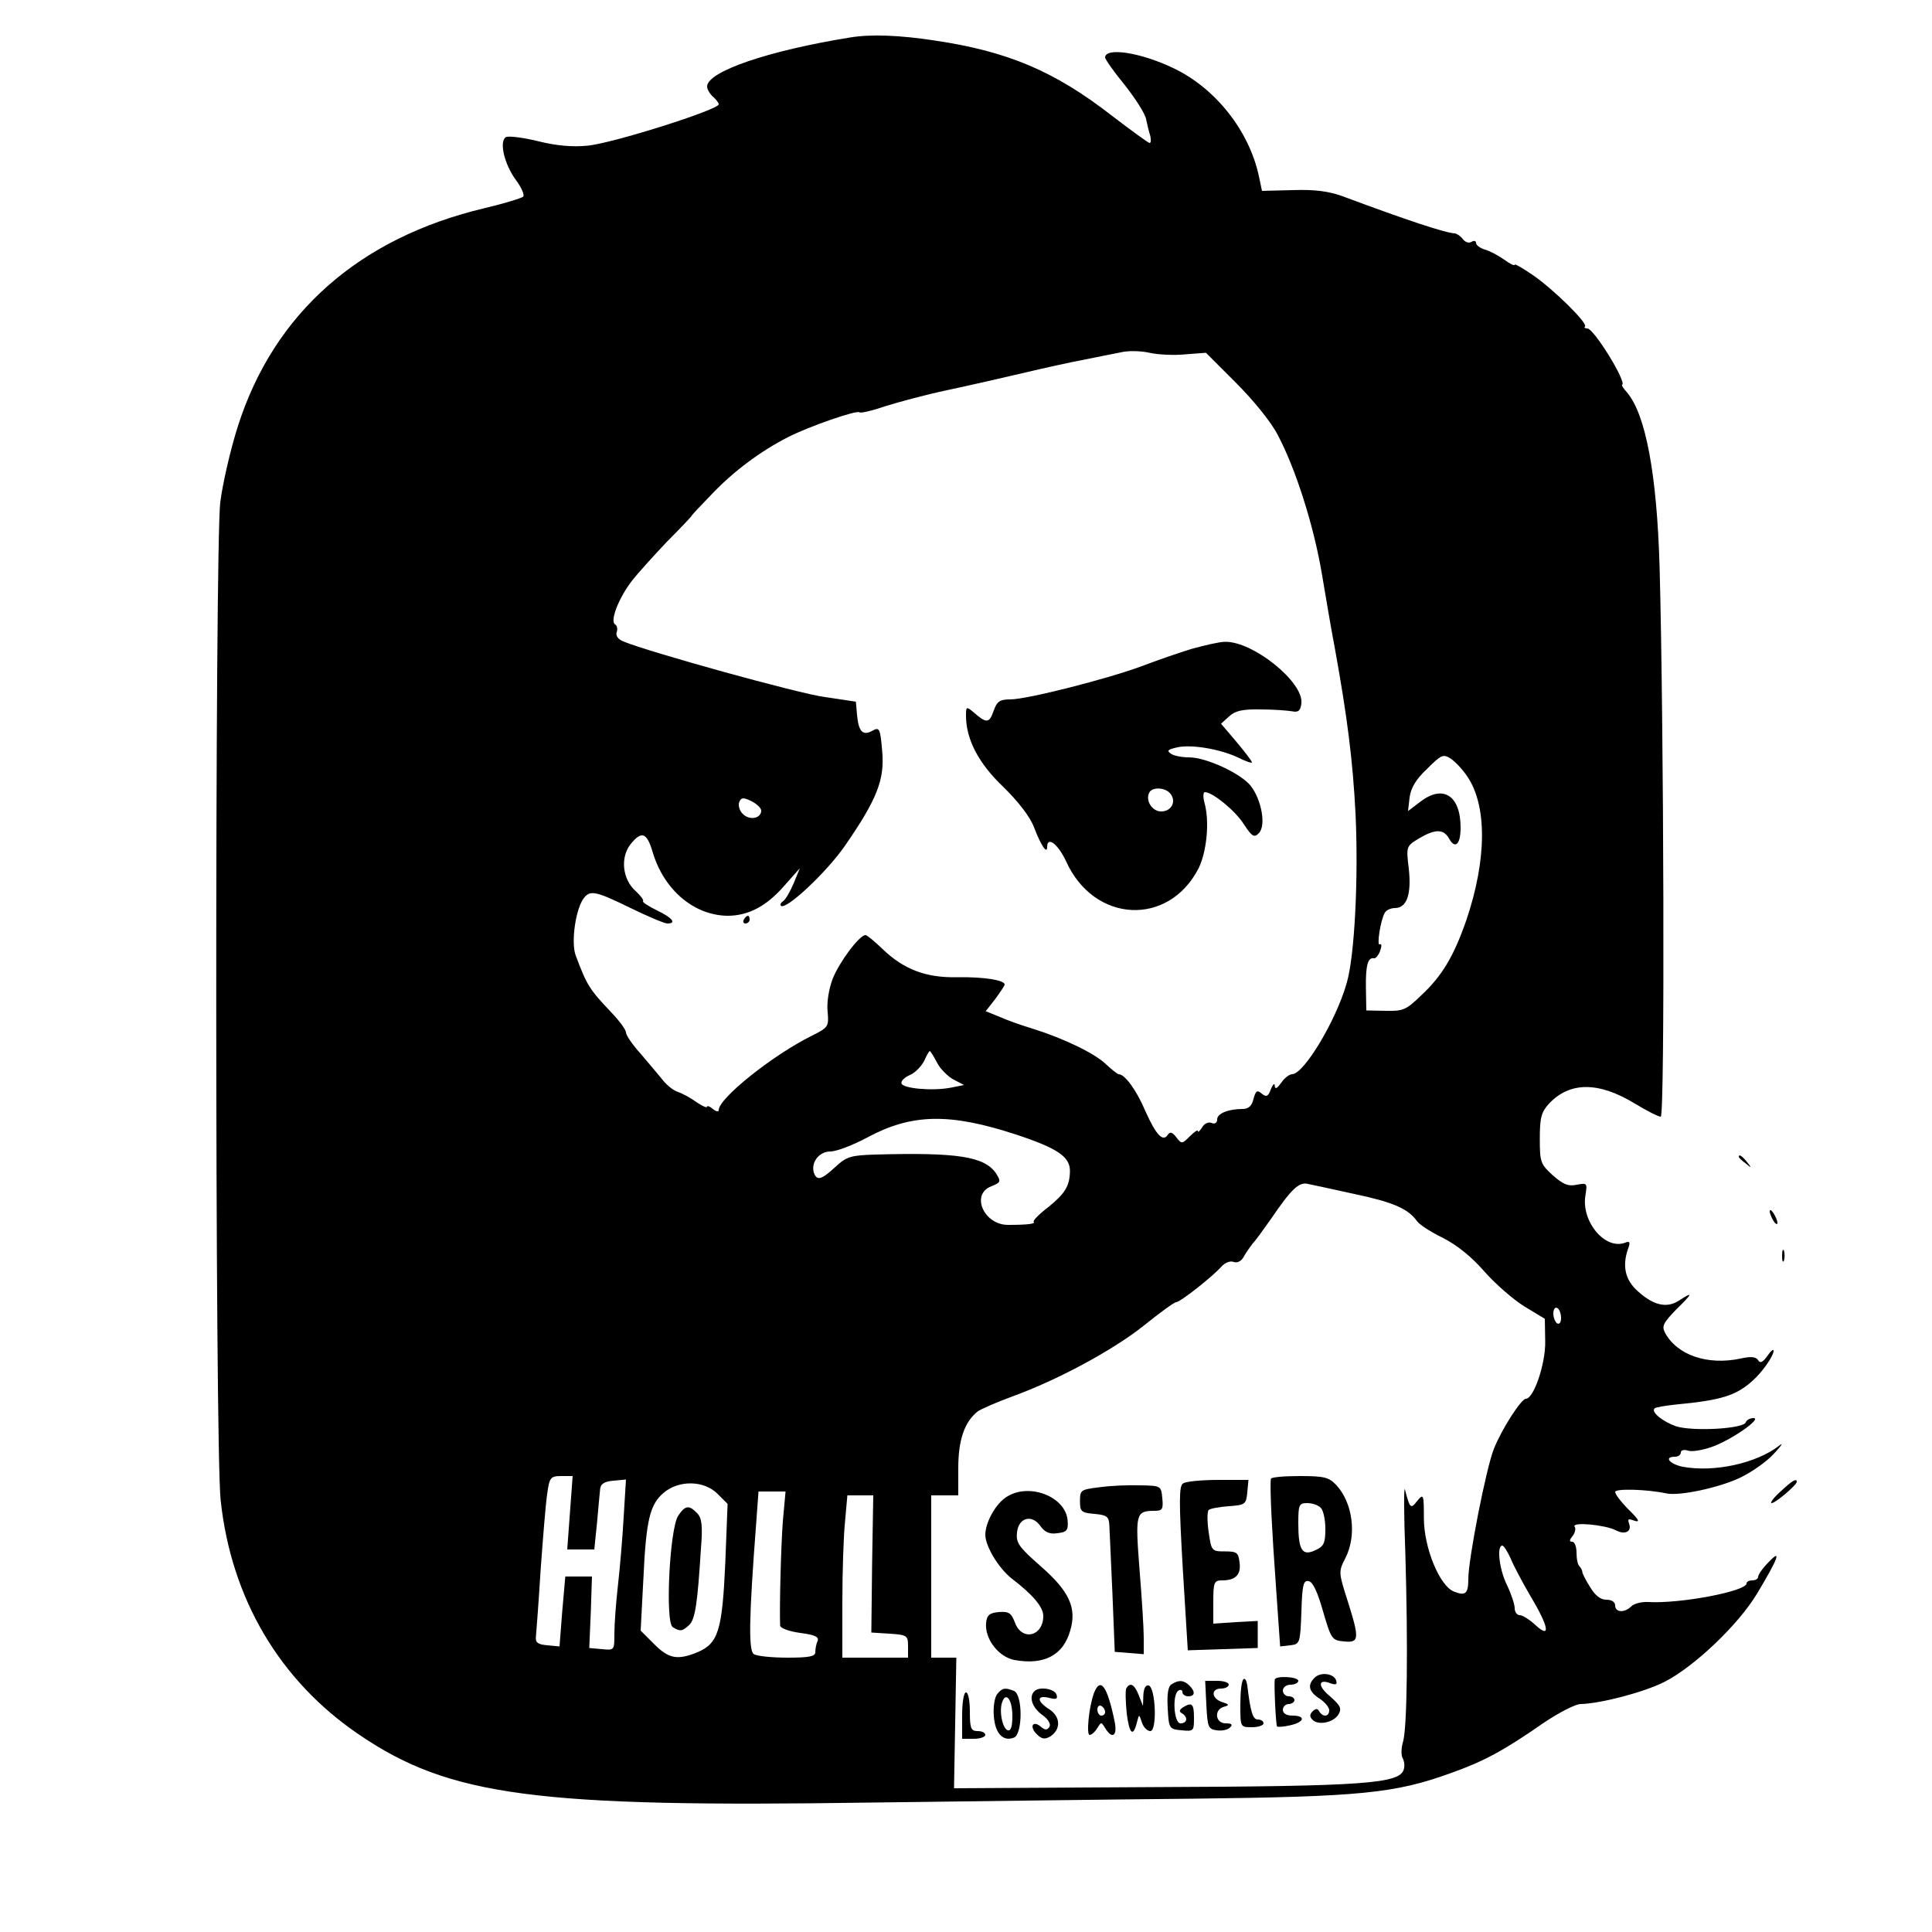 <?xml version="1.0" standalone="no"?>
<!DOCTYPE svg PUBLIC "-//W3C//DTD SVG 20010904//EN"
 "http://www.w3.org/TR/2001/REC-SVG-20010904/DTD/svg10.dtd">
<svg version="1.0" xmlns="http://www.w3.org/2000/svg"
 width="500pt" height="500pt" viewBox="0 0 500 500"
 preserveAspectRatio="xMidYMid meet">

<g transform="translate(0,500) scale(0.1,-0.1)"
fill="#000000" stroke="none">
<path d="M2200 4903 c-211 -34 -370 -88 -370 -127 0 -7 7 -19 15 -26 8 -7 15
-16 15 -20 0 -14 -278 -102 -340 -107 -38 -4 -82 0 -129 12 -38 9 -75 14 -82
10 -18 -12 -3 -72 27 -112 14 -19 22 -38 18 -42 -5 -4 -50 -18 -101 -30 -324
-77 -544 -272 -637 -563 -20 -62 -40 -151 -46 -198 -14 -120 -14 -2446 1
-2582 27 -255 153 -468 358 -607 235 -160 459 -189 1326 -176 242 3 617 8 833
10 433 5 522 14 666 66 87 31 137 58 242 131 39 26 81 48 95 48 50 1 162 30
216 57 77 39 192 148 241 230 54 90 64 117 29 80 -15 -15 -27 -32 -27 -38 0
-5 -7 -9 -15 -9 -8 0 -15 -3 -15 -8 0 -20 -172 -53 -255 -48 -16 1 -36 -4 -43
-11 -18 -18 -42 -16 -42 2 0 9 -9 15 -23 15 -15 0 -29 11 -42 33 -11 17 -20
35 -20 39 0 3 -3 10 -7 14 -5 4 -8 20 -8 36 0 15 -5 28 -11 28 -8 0 -8 4 1 15
6 8 9 19 5 24 -8 13 78 5 106 -9 24 -13 43 -4 35 17 -4 11 -2 13 9 9 22 -8 19
-1 -15 32 -16 17 -30 35 -30 41 0 9 82 7 133 -4 34 -7 137 15 191 41 29 14 68
41 87 62 19 20 25 30 14 21 -59 -46 -168 -70 -250 -55 -34 7 -50 26 -20 26 8
0 15 5 15 11 0 6 8 8 18 5 10 -4 38 1 61 9 50 17 133 75 109 75 -9 0 -18 -5
-20 -11 -6 -17 -139 -24 -181 -10 -34 12 -65 37 -55 46 2 3 27 7 54 10 118 11
157 23 200 62 25 22 54 64 54 77 0 6 -7 0 -16 -13 -12 -17 -19 -20 -24 -11 -6
9 -19 10 -46 4 -85 -18 -164 9 -195 67 -9 17 -4 26 29 60 43 42 45 48 7 23
-31 -20 -65 -13 -106 24 -33 29 -41 65 -26 109 7 18 5 22 -7 17 -52 -20 -114
55 -103 122 5 32 5 33 -22 28 -22 -5 -36 1 -62 24 -32 29 -34 34 -34 95 0 55
4 69 24 91 54 57 128 57 222 0 31 -19 61 -34 67 -34 11 0 8 1021 -3 1423 -7
240 -36 394 -84 451 -9 10 -15 19 -13 20 13 6 -73 146 -90 146 -6 0 -9 2 -6 5
8 8 -82 97 -135 133 -26 18 -47 30 -47 27 0 -4 -12 2 -27 13 -16 11 -38 23
-50 26 -13 4 -23 12 -23 17 0 6 -5 7 -12 3 -6 -4 -16 -1 -22 7 -6 8 -15 14
-21 15 -24 1 -124 34 -290 96 -36 13 -72 18 -130 16 l-79 -2 -8 38 c-25 117
-112 228 -222 280 -86 41 -176 54 -176 27 0 -4 22 -36 50 -70 27 -34 53 -74
56 -89 3 -15 8 -35 11 -44 2 -10 2 -18 -2 -18 -3 0 -47 32 -98 71 -148 115
-269 166 -457 194 -91 14 -166 17 -220 8z m868 -820 l53 4 77 -77 c45 -45 91
-101 109 -136 47 -89 93 -235 114 -359 10 -60 25 -148 34 -195 32 -177 46
-289 53 -424 8 -165 -2 -371 -23 -441 -28 -98 -111 -235 -141 -235 -7 0 -20
-10 -28 -22 -11 -15 -16 -18 -17 -8 0 8 -5 4 -10 -9 -7 -19 -12 -21 -24 -11
-12 10 -15 7 -21 -14 -4 -18 -13 -26 -28 -26 -38 0 -66 -12 -66 -27 0 -9 -6
-13 -15 -9 -8 3 -19 -2 -24 -12 -6 -9 -11 -14 -11 -9 0 4 -9 -2 -21 -14 -20
-20 -21 -20 -35 -2 -10 13 -16 15 -22 6 -12 -19 -30 -1 -58 62 -23 54 -53 95
-69 95 -3 0 -18 12 -33 26 -29 28 -108 66 -187 91 -27 8 -67 22 -87 31 l-37
15 25 32 c13 18 24 34 24 37 0 12 -57 20 -122 19 -81 -2 -139 20 -194 73 -21
20 -40 36 -44 36 -16 0 -68 -70 -85 -113 -10 -26 -16 -63 -13 -86 3 -38 2 -40
-42 -62 -99 -49 -240 -161 -240 -192 0 -5 -7 -4 -15 3 -8 7 -15 9 -15 6 0 -4
-12 1 -28 12 -15 11 -36 22 -47 26 -11 3 -29 17 -40 31 -11 14 -37 44 -57 68
-21 23 -38 48 -38 55 0 7 -17 30 -38 52 -57 60 -63 70 -92 147 -13 34 0 124
22 150 16 20 32 16 120 -27 45 -22 88 -40 95 -40 25 0 13 15 -27 34 -22 11
-38 21 -36 24 3 2 -6 14 -19 26 -34 30 -40 86 -14 120 29 37 43 32 58 -19 29
-98 107 -164 194 -165 54 0 101 25 147 78 l40 45 -16 -39 c-9 -21 -21 -42 -27
-46 -6 -4 -9 -9 -6 -12 12 -13 119 87 167 157 82 119 102 170 95 244 -5 58 -7
62 -25 52 -25 -14 -36 -3 -40 41 l-3 34 -80 12 c-68 9 -454 116 -522 144 -14
6 -20 15 -17 24 3 8 1 17 -4 20 -14 8 8 66 42 111 16 21 58 67 92 103 35 35
64 66 64 67 0 2 24 27 53 57 57 60 128 112 197 147 55 28 177 70 184 64 3 -3
33 4 68 16 35 11 106 30 158 41 52 11 140 31 195 44 55 13 127 29 160 35 33 7
76 15 95 19 19 5 53 4 75 -1 22 -5 64 -7 93 -4z m729 -1092 c52 -76 51 -215
-2 -372 -32 -92 -62 -144 -117 -195 -39 -38 -47 -41 -92 -40 l-50 1 -1 58 c-1
59 5 80 21 77 4 -1 12 8 16 20 4 11 4 19 -1 16 -9 -6 2 64 13 82 4 7 16 12 26
12 31 0 43 36 36 101 -7 58 -7 59 26 79 42 25 64 25 78 0 16 -29 30 -15 30 28
0 83 -45 112 -103 68 l-33 -25 4 35 c3 24 16 47 45 74 37 37 42 39 61 27 12
-8 31 -28 43 -46z m-1827 -89 c0 -20 -30 -26 -47 -9 -9 8 -13 22 -10 31 5 12
10 13 31 3 14 -7 26 -18 26 -25z m455 -652 c8 -16 28 -36 43 -44 l27 -14 -35
-7 c-48 -9 -123 -2 -127 11 -2 6 8 16 22 22 14 6 30 23 37 37 6 14 13 25 14
25 2 0 10 -13 19 -30z m204 -186 c109 -36 141 -58 140 -96 -1 -38 -13 -57 -56
-92 -24 -18 -40 -35 -38 -38 6 -5 -14 -8 -65 -8 -64 -1 -99 80 -44 100 24 10
25 12 12 33 -30 44 -99 55 -313 49 -63 -2 -74 -5 -103 -32 -36 -33 -47 -36
-55 -17 -10 27 12 57 42 57 16 0 60 17 97 37 114 61 212 63 383 7z m876 -154
c100 -21 139 -38 162 -70 7 -10 37 -29 68 -44 35 -18 73 -48 106 -86 28 -32
75 -73 104 -91 l53 -32 1 -59 c1 -58 -30 -148 -50 -148 -12 0 -63 -79 -83
-130 -20 -50 -66 -285 -66 -336 0 -38 -7 -45 -37 -33 -37 14 -78 113 -78 190
0 62 -1 64 -17 45 -17 -22 -19 -21 -32 29 -3 11 -3 -63 1 -165 7 -237 5 -450
-6 -488 -5 -16 -5 -35 -1 -42 4 -7 6 -20 3 -29 -10 -37 -100 -44 -646 -46
l-518 -3 3 169 3 169 -32 0 -33 0 0 210 0 210 35 0 35 0 0 71 c0 72 16 119 50
146 8 6 49 24 90 39 118 43 261 120 341 184 41 33 78 60 83 60 10 0 93 65 117
92 9 10 23 16 32 12 9 -3 20 2 26 14 6 11 17 26 23 34 7 7 28 36 47 63 53 78
73 97 96 91 11 -2 65 -14 120 -26z m535 -321 c0 -11 -4 -17 -10 -14 -5 3 -10
15 -10 26 0 11 5 17 10 14 6 -3 10 -15 10 -26z m-2565 -504 l-7 -95 35 0 35 0
7 68 c3 37 7 76 8 87 1 15 11 21 35 23 l32 3 -6 -98 c-3 -54 -10 -134 -15
-178 -5 -44 -9 -99 -9 -123 0 -43 0 -43 -32 -40 l-33 3 4 93 3 92 -35 0 -34 0
-8 -91 -7 -90 -31 3 c-25 2 -32 7 -30 23 1 11 7 88 12 170 6 83 13 171 17 198
6 44 9 47 37 47 l29 0 -7 -95z m382 49 l26 -26 -6 -154 c-8 -174 -18 -207 -72
-230 -52 -21 -74 -17 -112 21 l-35 35 7 133 c7 154 17 194 53 224 39 33 104
32 139 -3z m169 -71 c-5 -65 -9 -227 -7 -270 1 -7 23 -15 52 -19 38 -5 49 -10
45 -21 -4 -8 -6 -21 -6 -29 0 -11 -17 -14 -72 -14 -40 0 -79 4 -87 9 -14 9
-13 91 6 339 l6 82 35 0 35 0 -7 -77z m231 -110 l-2 -178 48 -3 c45 -3 47 -5
47 -33 l0 -29 -85 0 -85 0 0 143 c0 78 3 172 7 210 l6 67 33 0 34 0 -3 -177z
m1652 15 c7 -18 31 -63 52 -99 48 -80 53 -112 12 -74 -15 14 -33 25 -40 25 -7
0 -13 8 -13 18 0 10 -9 37 -20 60 -20 40 -27 102 -12 102 4 0 13 -15 21 -32z"/>
<path d="M3085 3321 c-33 -10 -91 -30 -130 -45 -89 -33 -297 -86 -340 -86 -28
0 -35 -5 -44 -31 -11 -31 -18 -32 -53 -1 -17 14 -18 13 -18 -10 0 -61 32 -123
96 -184 39 -38 70 -78 80 -105 18 -47 34 -71 34 -51 0 29 28 8 49 -37 72 -160
265 -170 343 -18 21 43 29 121 15 170 -4 15 -3 27 1 27 20 0 79 -48 101 -83
21 -32 27 -36 39 -23 19 19 7 86 -21 122 -25 32 -115 74 -160 74 -18 0 -39 4
-46 9 -12 8 -9 11 12 16 36 10 113 -3 160 -25 20 -10 37 -16 37 -13 0 3 -18
27 -40 53 l-40 47 21 19 c16 15 36 19 83 18 33 0 70 -3 81 -5 15 -3 21 2 23
21 6 55 -126 161 -198 159 -14 0 -52 -9 -85 -18z m-56 -375 c16 -20 3 -46 -24
-46 -24 0 -42 30 -30 50 9 14 41 12 54 -4z"/>
<path d="M1925 2620 c-3 -5 -1 -10 4 -10 6 0 11 5 11 10 0 6 -2 10 -4 10 -3 0
-8 -4 -11 -10z"/>
<path d="M3289 1173 c-3 -25 3 -138 13 -276 l11 -158 26 3 c25 3 26 5 29 86 2
70 5 83 19 80 11 -2 23 -29 37 -78 21 -72 23 -75 54 -78 40 -4 41 6 9 107 -23
72 -23 74 -5 109 30 59 19 143 -24 189 -19 20 -31 23 -95 23 -40 0 -73 -3 -74
-7z m129 -75 c7 -7 12 -31 12 -55 0 -37 -4 -45 -26 -55 -34 -16 -44 0 -44 70
0 48 2 52 23 52 13 0 28 -5 35 -12z"/>
<path d="M3062 1161 c-11 -6 -11 -46 -1 -220 l13 -212 90 3 91 3 0 35 0 35
-57 -3 -58 -4 0 56 c0 51 2 56 23 56 35 0 49 15 45 46 -3 26 -7 29 -38 29 -34
0 -35 1 -42 50 -4 27 -4 53 0 57 4 4 27 8 52 10 43 3 45 5 48 36 l3 32 -78 0
c-43 0 -84 -4 -91 -9z"/>
<path d="M2845 1151 c-48 -6 -50 -7 -50 -36 0 -27 3 -30 38 -33 32 -3 37 -7
38 -30 1 -15 4 -94 8 -177 l6 -150 38 -3 37 -3 0 43 c0 24 -5 104 -11 177 -11
144 -10 151 39 151 20 0 23 4 20 33 -3 32 -4 32 -58 33 -30 1 -77 -1 -105 -5z"/>
<path d="M2602 1124 c-27 -19 -52 -65 -52 -96 0 -30 35 -87 68 -113 55 -42 82
-74 82 -97 0 -53 -55 -66 -73 -18 -10 26 -16 30 -42 28 -24 -2 -31 -8 -33 -28
-4 -41 32 -88 73 -96 77 -14 127 12 145 77 17 58 -3 101 -76 165 -57 50 -65
61 -62 88 4 39 39 48 61 16 11 -15 23 -21 43 -18 25 3 29 7 27 33 -5 63 -103
100 -161 59z"/>
<path d="M3402 658 c-19 -19 -15 -36 13 -54 14 -9 25 -23 25 -30 0 -17 -16
-19 -26 -3 -4 8 -9 8 -17 0 -8 -8 -8 -14 0 -22 15 -15 54 -7 67 14 9 16 5 23
-22 47 -33 27 -31 47 3 33 13 -4 16 -2 13 8 -6 18 -40 23 -56 7z"/>
<path d="M3218 654 c-5 -4 -8 -34 -8 -66 0 -58 0 -58 30 -58 17 0 30 5 30 10
0 6 -7 10 -15 10 -13 0 -19 21 -27 88 -2 13 -6 20 -10 16z"/>
<path d="M3299 653 c-2 -19 3 -118 6 -121 2 -2 17 -1 34 3 37 8 41 25 6 25
-16 0 -25 6 -25 15 0 8 7 15 15 15 8 0 15 5 15 10 0 6 -7 10 -15 10 -8 0 -15
7 -15 15 0 8 9 15 20 15 11 0 20 5 20 10 0 11 -60 14 -61 3z"/>
<path d="M3032 641 c-9 -5 -12 -25 -10 -62 3 -53 4 -54 36 -57 31 -3 32 -2 32
32 0 37 -5 42 -29 27 -9 -6 -10 -11 -2 -15 16 -10 14 -26 -4 -26 -17 0 -22 75
-5 85 6 3 10 1 10 -4 0 -6 7 -11 15 -11 18 0 19 12 3 28 -14 14 -28 15 -46 3z"/>
<path d="M3122 588 c3 -58 5 -63 27 -66 13 -2 28 1 34 7 8 8 5 11 -11 11 -27
0 -31 36 -4 43 14 4 14 6 -5 12 -28 9 -30 35 -3 35 11 0 20 5 20 10 0 6 -14
10 -30 10 l-31 0 3 -62z"/>
<path d="M2831 618 c-13 -36 -20 -108 -11 -108 5 0 14 8 20 18 10 16 10 16 20
0 18 -30 32 -21 25 15 -19 93 -37 119 -54 75z m29 -49 c0 -5 -4 -9 -10 -9 -5
0 -10 7 -10 16 0 8 5 12 10 9 6 -3 10 -10 10 -16z"/>
<path d="M2915 631 c-3 -5 -2 -35 1 -66 7 -54 17 -62 27 -20 5 19 5 19 12 -2
4 -13 14 -23 22 -23 18 0 14 111 -4 118 -8 2 -13 -7 -14 -25 l-1 -28 -11 28
c-11 28 -22 34 -32 18z"/>
<path d="M2581 616 c-7 -8 -11 -34 -9 -57 3 -45 24 -67 52 -56 23 9 23 112 0
121 -23 9 -30 8 -43 -8z m39 -57 c0 -28 -4 -39 -12 -37 -14 5 -23 51 -14 74
10 27 26 4 26 -37z"/>
<path d="M2677 623 c-15 -14 -6 -42 20 -61 16 -11 23 -24 19 -31 -6 -9 -11 -9
-22 0 -21 18 -31 1 -11 -19 13 -13 21 -14 35 -6 28 18 27 51 -2 70 -33 21 -34
38 -1 30 19 -5 23 -3 19 9 -6 15 -45 21 -57 8z"/>
<path d="M2490 560 l0 -60 30 0 c17 0 30 5 30 10 0 6 -9 10 -20 10 -17 0 -20
7 -20 50 0 28 -4 50 -10 50 -6 0 -10 -27 -10 -60z"/>
<path d="M1755 1077 c-22 -34 -34 -275 -14 -288 19 -12 25 -11 43 6 15 15 21
53 30 197 5 61 2 80 -10 92 -21 22 -31 20 -49 -7z"/>
<path d="M4500 2006 c0 -2 8 -10 18 -17 15 -13 16 -12 3 4 -13 16 -21 21 -21
13z"/>
<path d="M4580 1865 c0 -5 5 -17 10 -25 5 -8 10 -10 10 -5 0 6 -5 17 -10 25
-5 8 -10 11 -10 5z"/>
<path d="M4612 1750 c0 -14 2 -19 5 -12 2 6 2 18 0 25 -3 6 -5 1 -5 -13z"/>
<path d="M4608 1140 c-18 -16 -28 -30 -23 -30 10 0 65 47 65 55 0 10 -11 4
-42 -25z"/>
</g>
</svg>
